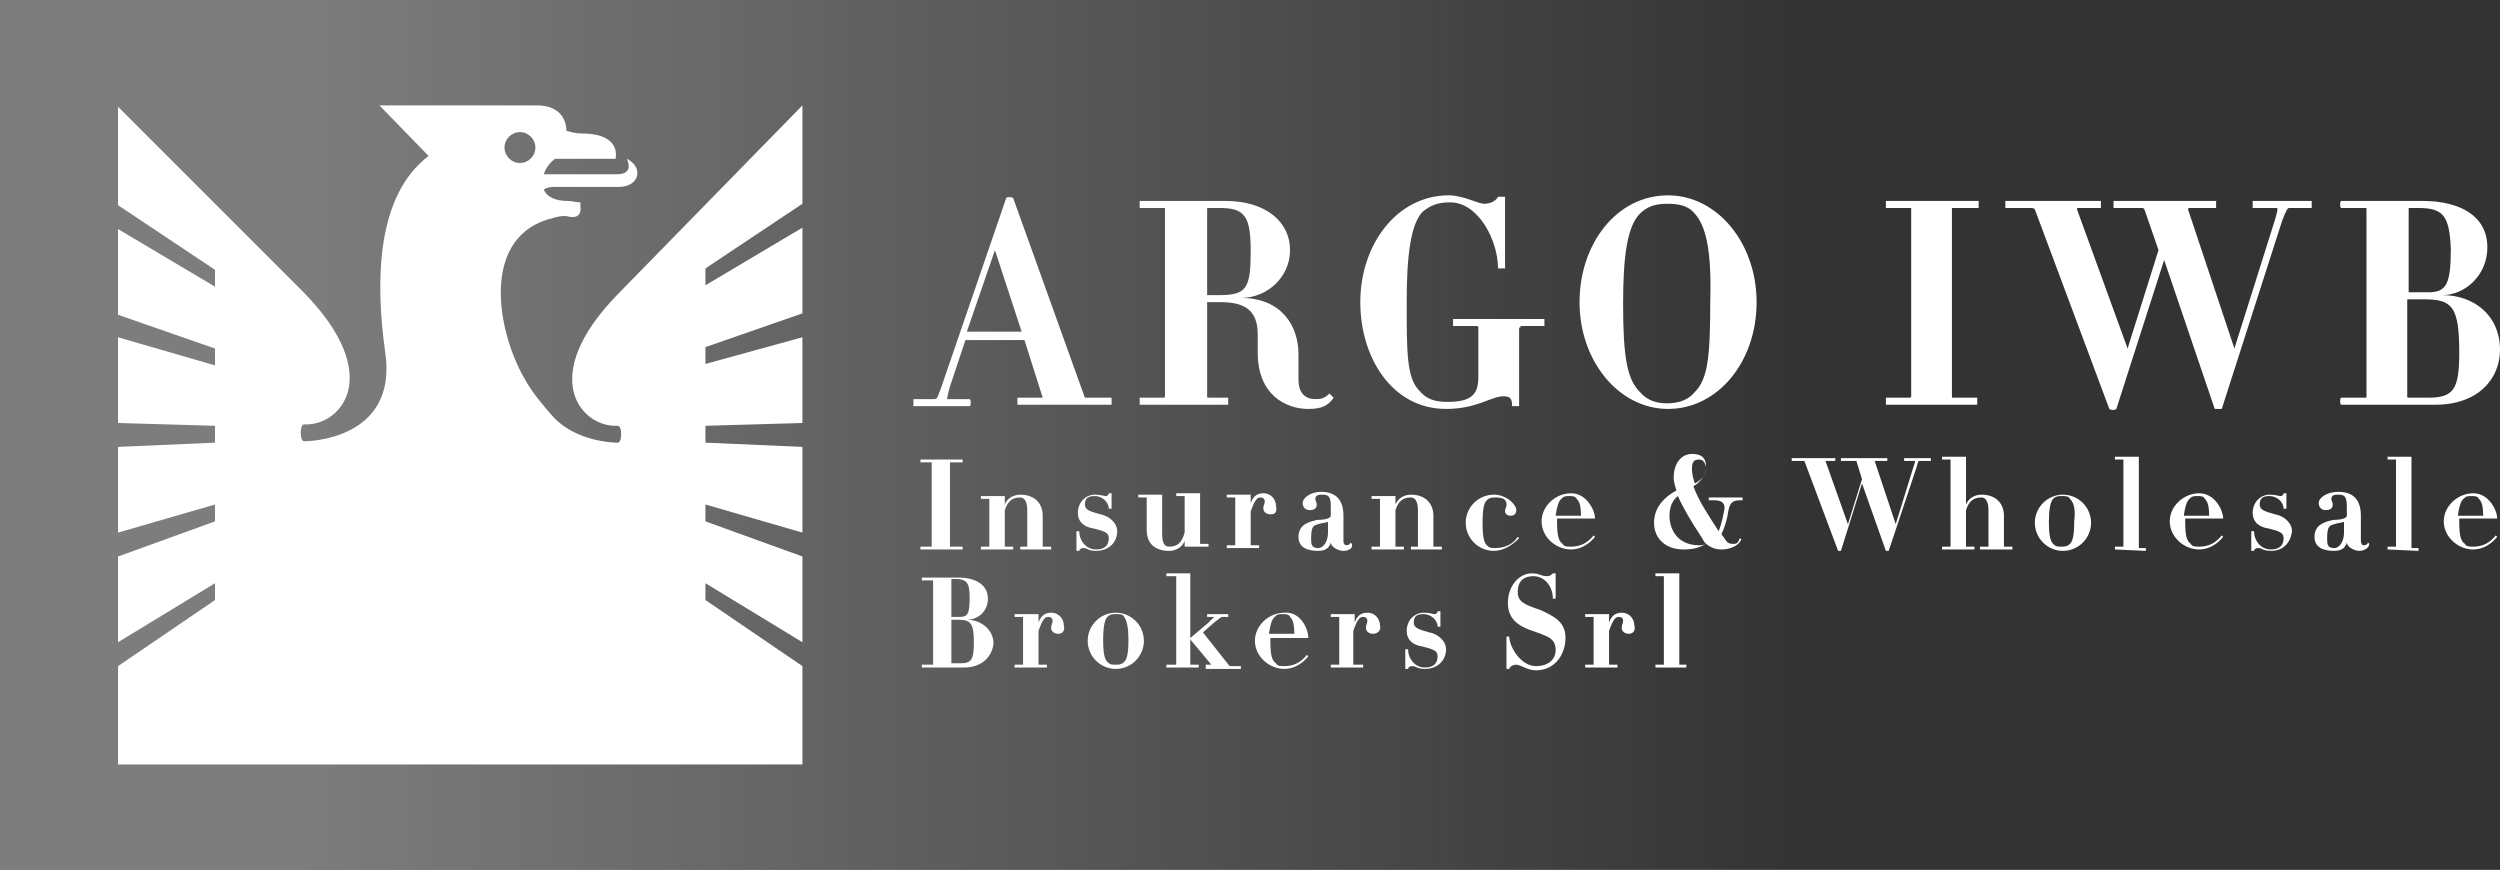 <?xml version="1.0" encoding="utf-8"?>
<!-- Generator: Adobe Illustrator 22.0.1, SVG Export Plug-In . SVG Version: 6.00 Build 0)  -->
<svg version="1.1" id="Livello_1" xmlns="http://www.w3.org/2000/svg" xmlns:xlink="http://www.w3.org/1999/xlink" x="0px" y="0px"
	 viewBox="0 0 177.9 61.9" style="enable-background:new 0 0 177.9 61.9;" xml:space="preserve">
<rect x="0" y="0" width="177.9" height="61.9" fill="#333333" stroke="none"/>
<style type="text/css">
	.st0{opacity:0.6;}
	.st1{opacity:0.6;fill:url(#SVGID_2_);enable-background:new    ;}
	.st2{fill:#FFFFFF;}
</style>
<g>
	<g class="st0">
		<g>
			
				<linearGradient id="SVGID_2_" gradientUnits="userSpaceOnUse" x1="0" y1="30.04" x2="128.3" y2="30.04" gradientTransform="matrix(1 0 0 -1 0 60.99)">
				<stop  offset="0" style="stop-color:#FFFFFF"/>
				<stop  offset="0.168" style="stop-color:#FFFFFF"/>
				<stop  offset="1" style="stop-color:#FEFEFE;stop-opacity:0"/>
			</linearGradient>
			<rect id="SVGID_1_" class="st1" width="128.3" height="61.9"/>
		</g>
	</g>
	<path class="st2" d="M37,9.4c0.6,0,1.1,0.5,1.1,1.1s-0.5,1.1-1.1,1.1s-1.1-0.5-1.1-1.1S36.4,9.4,37,9.4 M57.1,14.5v-7L43.9,21
		c-5.7,5.9-2.5,9.4,0,9.3c0,0,0.3-0.1,0.3,0.6s-0.3,0.6-0.3,0.6s-2.8,0-4.5-1.8c-0.7-0.8-1.5-1.7-2.1-2.8c-2-3.5-3.1-10.2,2.1-11.4
		c0,0,0.6-0.2,1-0.1c0.4,0.1,1,0.1,0.9-0.7c0-0.1,0-0.2,0-0.3c-0.3,0-0.6-0.1-0.9-0.1c-0.9,0-1.5-0.3-1.7-0.8
		c0.2-0.2,0.6-0.2,0.9-0.2H44c1.2,0,1.5-0.8,1.3-1.3s-0.7-0.7-0.7-0.7s0.6,1.1-0.7,1.1c-1.6,0-5.2,0-5.2,0c0.2-0.7,0.8-1.1,0.8-1.1
		h4.3c0,0,0.5-1.8-2.4-1.8c-0.4,0-0.8-0.1-1.1-0.2c0,0,0.1-1.8-2.1-1.8c-5.1,0-11.2,0-11.2,0l3.5,3.6c-3.7,2.8-3.8,8.8-3.1,13.9
		c1,6.4-5.7,6.4-5.7,6.4s-0.3,0.1-0.3-0.6s0.3-0.6,0.3-0.6c2.5,0.1,5.7-3.4,0-9.3L8.4,7.6v7l6.9,4.6v1.2l-6.9-4.1v6.1l6.9,2.4V26
		l-6.9-2v6.1l6.9,0.2v1.2l-6.9,0.3v6.1l6.9-2v1.2l-6.9,2.5v6.1l6.9-4.2v1.2l-6.9,4.7v7h48.7v-7l-6.9-4.7v-1.2l6.9,4.2v-6.1l-6.9-2.5
		v-1.2l6.9,2v-6.1l-6.9-0.3v-1.2l6.9-0.2V24l-6.9,1.9v-1.2l6.9-2.4v-6.1l-6.9,4.1v-1.2L57.1,14.5z"/>
	<path class="st2" d="M72.4,28.8v-0.5h1.7c0.1,0,0.1,0,0.1,0l-1.3-4.1h-4.2l-1.1,3.3c-0.2,0.7-0.2,0.9-0.2,0.9H69
		c0.1,0,0.1,0.5,0,0.5h-4v-0.5h1.5c0.2,0,0.2-0.1,0.5-0.9l4.6-13.4c0-0.1,0.4-0.1,0.5,0l5.1,14.2h0.1h1.8v0.5H72.4z M70.8,17.8
		l-2,5.8h3.9L70.8,17.8z"/>
	<path class="st2" d="M93.1,29.1c-1.6,0-3.6-1-3.6-4v-1.3c0-1.8-1-2.3-2.7-2.3h-0.9v6.7c0,0.1,0,0.1,0.1,0.1h1.4v0.5h-6.3v-0.5h1.7
		c0,0,0.1,0,0.1-0.1V14.9c0-0.1,0-0.1-0.1-0.1h-1.7v-0.5h6.1c2.9,0,4.6,1.5,4.6,3.5c0,1.9-1.6,3.4-3.5,3.4c2.9,0,4.1,2,4.1,4V27
		c0,1,0.5,1.4,1.2,1.4c0.5,0,0.7-0.1,1-0.4l0.3,0.3C94.5,28.9,94,29.1,93.1,29.1z M86.8,14.8H86c-0.1,0-0.1,0-0.1,0.1V21h0.9
		c1.9,0,2.2-0.5,2.2-3.1C89,15.4,88.6,14.8,86.8,14.8z"/>
	<path class="st2" d="M108.2,23.3c-0.1,0-0.1,0-0.1,0.1v5.5h-0.5c0-0.5-0.1-0.7-0.6-0.7c-0.9,0-1.9,0.9-4.1,0.9
		c-3.8,0-6.1-3.6-6.1-7.6c0-4.1,2.6-7.6,6.3-7.6c1,0,2.1,0.6,2.5,0.6c0.6,0,0.9-0.3,1-0.5h0.5v5.1h-0.5c0-2-1.4-4.7-3.4-4.7
		c-0.9,0-1.4,0.2-2,0.7c-0.8,0.9-1.1,3-1.1,6.4c0,3.6,0,5.4,0.9,6.3c0.5,0.6,1.1,0.8,2,0.8c1.8,0,2.2-0.6,2.2-1.8v-3.5
		c0,0,0-0.1-0.1-0.1h-1.7v-0.5h6.5v0.5h-1.7V23.3z"/>
	<path class="st2" d="M118.7,29.1c-3.5,0-6.3-3.4-6.3-7.6c0-4.1,2.6-7.6,6.3-7.6c3.5,0,6.3,3.4,6.3,7.6
		C125,25.8,122.2,29.1,118.7,29.1z M120.6,15.2c-0.5-0.6-1.2-0.7-2-0.7s-1.4,0.2-1.9,0.7c-0.9,0.9-1.2,3-1.2,6.4
		c0,3.9,0.3,5.4,1.2,6.3c0.5,0.6,1.2,0.8,1.9,0.8c0.8,0,1.5-0.2,2-0.8c0.9-0.9,1.1-2.4,1.1-6.3C121.8,18.2,121.5,16.2,120.6,15.2z"
		/>
	<path class="st2" d="M134.2,28.8v-0.5h1.7c0,0,0.1,0,0.1-0.1V14.9c0-0.1,0-0.1-0.1-0.1h-1.7v-0.5h6.6v0.5H139c-0.1,0-0.1,0-0.1,0.1
		v13.3c0,0.1,0,0.1,0.1,0.1h1.7v0.5C140.7,28.8,134.2,28.8,134.2,28.8z"/>
	<path class="st2" d="M162.9,14.8c-0.1,0-0.2,0.1-0.5,0.9l-4.3,13.4h-0.5L154,18.5l-3.4,10.6c-0.1,0.1-0.4,0.1-0.5,0l-5.3-14.2
		c0,0-0.1-0.1-0.2-0.1h-1.9v-0.5h6.8v0.5h-1.6c-0.1,0-0.1,0-0.1,0.1l3.6,9.9l2.2-7l-1-2.9l-0.1-0.1h-2.1v-0.5h7.3v0.5h-1.9
		c0,0-0.1,0-0.1,0.1l3.3,9.9l2.9-9.2c0.2-0.7,0.2-0.8,0.1-0.8h-1.7v-0.5h4.2v0.5C164.5,14.8,162.9,14.8,162.9,14.8z"/>
	<path class="st2" d="M173.3,28.8h-6.7c-0.1,0-0.1-0.5,0-0.5h1.7c0.1,0,0.1,0,0.1-0.1V14.9c0-0.1,0-0.1-0.1-0.1h-1.7
		c-0.1,0-0.1-0.5,0-0.5h5.8c2.7,0,4.6,1.1,4.6,3.3c0,2-1.6,3.4-3.2,3.4c2.2,0,4.1,1.4,4.1,3.9C177.9,26.9,176.4,28.8,173.3,28.8z
		 M172.1,14.8h-0.6c-0.1,0-0.1,0-0.1,0.1v5.9h1.4c1.3,0,1.6-0.6,1.6-3.1C174.3,15.4,173.9,14.8,172.1,14.8z M172.5,21.3h-1.2v6.9
		c0,0.1,0,0.1,0.1,0.1h1.4c1.8,0,2.2-0.6,2.2-3.2C175,21.8,174.5,21.3,172.5,21.3z"/>
	<path class="st2" d="M65.5,39.1v-0.2h0.8l0,0v-6l0,0h-0.8v-0.2h3v0.2h-0.8h-0.1v6c0,0,0,0,0.1,0h0.8v0.2H65.5z"/>
	<path class="st2" d="M72.6,39.1v-0.2h0.5l0,0v-2.6c0-0.6-0.2-0.9-0.5-0.9c-0.6,0-0.9,0.3-1.1,0.9v2.6c0,0,0,0,0.1,0h0.5v0.2h-2.3
		v-0.2h0.5c0.1,0,0.1,0,0.1,0v-3.4c0,0,0,0-0.1,0h-0.5v-0.2h1.7l0,0v0.6c0.2-0.5,0.7-0.7,1.1-0.7c1,0,1.6,0.6,1.6,1.5v2.2
		c0,0,0,0,0.1,0h0.5v0.2C74.8,39.1,72.6,39.1,72.6,39.1z"/>
	<path class="st2" d="M78,39.2c-0.6,0-0.6-0.2-0.9-0.2c-0.2,0-0.3,0.1-0.3,0.2h-0.2v-1.4h0.2c0,0.7,0.5,1.3,1.2,1.3
		c0.5,0,0.9-0.2,0.9-0.8c0-0.4-0.3-0.5-1.1-0.7c-0.7-0.1-1.1-0.5-1.1-1.1c0-0.8,0.6-1.3,1.2-1.3c0.5,0,0.6,0.1,0.8,0.1
		c0.1,0,0.2-0.1,0.2-0.2h0.2v1.1h-0.2c0-0.5-0.5-0.9-1-0.9c-0.4,0-0.7,0.1-0.7,0.6c0,0.4,0.4,0.5,1.1,0.7c0.6,0.1,1.2,0.6,1.2,1.2
		C79.5,38.6,78.9,39.2,78,39.2z"/>
	<path class="st2" d="M84.3,39.1C84.2,39.1,84.2,39.1,84.3,39.1v-0.6c-0.2,0.5-0.7,0.7-1.1,0.7c-1,0-1.6-0.5-1.6-1.5v-2.3
		c0,0,0,0-0.1,0H81v-0.2h1.7l0,0V38c0,0.7,0.2,0.9,0.5,0.9c0.6,0,0.9-0.3,1.1-1v-2.6c0,0,0,0-0.1,0h-0.5v-0.2h1.7l0,0v3.6
		c0,0,0,0,0.1,0H86v0.2h-1.7V39.1z"/>
	<path class="st2" d="M90.4,36.6c-0.3,0-0.5-0.2-0.5-0.4c0-0.3,0.1-0.3,0.1-0.5s-0.1-0.3-0.3-0.3c-0.2,0-0.4,0.1-0.7,1v2.4
		c0,0,0,0,0.1,0h0.5V39h-2.3v-0.2h0.5c0.1,0,0.1,0,0.1,0v-3.4c0,0,0,0-0.1,0h-0.5v-0.2H89l0,0v0.6c0.2-0.6,0.6-0.7,0.9-0.7
		c0.6,0,0.9,0.5,0.9,0.9C90.9,36.5,90.7,36.6,90.4,36.6z"/>
	<path class="st2" d="M95.6,39.2c-0.4,0-0.9-0.3-0.9-0.6c-0.1,0.4-0.4,0.6-0.9,0.6c-0.7,0-1.4-0.2-1.4-1c0-1,1-1.1,1.3-1.2
		c0.5,0,1-0.1,1-0.3V36c0-0.7-0.2-0.8-0.6-0.8c-0.2,0-0.5,0-0.5,0.3c0,0.2,0.1,0.2,0.1,0.4s-0.1,0.4-0.5,0.4c-0.3,0-0.5-0.2-0.5-0.5
		c0-0.4,0.6-0.8,1.3-0.8c1,0,1.6,0.5,1.6,1.7v1.8c0,0.2,0.1,0.3,0.2,0.3c0.2,0,0.3-0.1,0.3-0.2l0.1,0.1C96.3,39,96,39.2,95.6,39.2z
		 M94.6,37.1c-0.2,0.1-0.5,0.1-0.8,0.2c-0.3,0.1-0.5,0.1-0.5,1c0,0.4,0,0.7,0.5,0.7c0.4,0,0.7-0.5,0.7-1.1v-0.8H94.6z"/>
	<path class="st2" d="M100.4,39.1v-0.2h0.5l0,0v-2.6c0-0.6-0.2-0.9-0.5-0.9c-0.6,0-0.9,0.3-1.1,0.9v2.6c0,0,0,0,0.1,0h0.5v0.2h-2.3
		v-0.2h0.5c0.1,0,0.1,0,0.1,0v-3.4c0,0,0,0-0.1,0h-0.5v-0.2h1.7l0,0v0.6c0.2-0.5,0.7-0.7,1.1-0.7c1,0,1.6,0.6,1.6,1.5v2.2
		c0,0,0,0,0.1,0h0.5v0.2C102.6,39.1,100.4,39.1,100.4,39.1z"/>
	<path class="st2" d="M106.3,39.2c-1.1,0-2-0.9-2-2s0.9-2,2-2c0.9,0,1.6,0.7,1.6,1.1c0,0.3-0.2,0.4-0.4,0.4c-0.3,0-0.4-0.2-0.4-0.3
		c0-0.3,0.1-0.2,0.1-0.5c0-0.4-0.3-0.5-0.8-0.5c-0.2,0-0.4,0-0.6,0.2s-0.3,0.6-0.3,1.6s0.1,1.4,0.3,1.6c0.2,0.2,0.3,0.2,0.6,0.2
		c0.7,0,1.3-0.3,1.6-0.8l0.1,0.1C107.6,38.8,107,39.2,106.3,39.2z"/>
	<path class="st2" d="M113.5,36.9h-2.7c0,0.1,0,0.1,0,0.2c0,1,0.1,1.4,0.4,1.6c0.1,0.2,0.3,0.2,0.6,0.2c0.7,0,1.2-0.3,1.6-0.8
		l0.1,0.1c-0.4,0.5-1,0.9-1.7,0.9c-1.1,0-2.1-0.9-2.1-2s1-2,2.1-2C112.9,35.1,113.5,36.3,113.5,36.9L113.5,36.9z M112.2,35.5
		c-0.1-0.2-0.3-0.2-0.5-0.2c-0.3,0-0.4,0-0.6,0.2s-0.3,0.5-0.4,1.2h1.8C112.5,36,112.4,35.7,112.2,35.5z"/>
	<path class="st2" d="M123.8,35.6c-0.5,0-0.7,0.2-0.8,0.7c-0.1,0.7-0.3,1.3-0.5,1.7c0.1,0.2,0.1,0.1,0.2,0.3
		c0.2,0.3,0.3,0.4,0.6,0.4h0.1c0.2,0,0.3-0.1,0.4-0.4c0,0,0.2,0.1,0.1,0.1c-0.2,0.5-0.9,0.7-1.4,0.7c-0.4,0-0.7-0.1-1.1-0.4
		c-0.5,0.3-1,0.4-1.6,0.4c-1.3,0-2.1-0.8-2.1-1.9c0-0.9,0.5-1.7,1.6-2.3c-0.1-0.3-0.2-0.6-0.2-0.9c0-1.1,0.6-1.7,1.3-1.7
		c0.7,0,1,0.3,1,0.9c0,0.4-0.2,1-0.9,1.4c0.4,1.1,1.1,2.1,1.8,3.2c0.2-0.5,0.3-1,0.4-1.5s-0.2-0.7-0.7-0.7h-0.4v-0.2h2.4v0.2H123.8z
		 M121,38.1c-0.6-0.9-1.2-1.9-1.6-2.8c-0.4,0.3-0.6,0.8-0.6,1.4c0,1,0.6,2.1,2.1,2.1c0.2,0,0.3,0,0.5-0.1
		C121.2,38.5,121.2,38.4,121,38.1z M120.9,32.7c-0.4,0-0.5,0.2-0.5,0.7c0,0.3,0.1,0.7,0.2,1c0.6-0.3,0.8-0.7,0.8-1.2
		C121.3,32.9,121.2,32.7,120.9,32.7z"/>
	<path class="st2" d="M136.6,32.8c-0.1,0-0.1,0-0.2,0.4l-2,6h-0.2l-1.7-4.8l-1.5,4.8h-0.2l-2.4-6.4c0,0,0,0-0.1,0h-0.8v-0.2h3.1v0.2
		h-0.7c0,0-0.1,0,0,0l1.6,4.5l1-3.2l-0.4-1.3H132h-1v-0.2h3.3v0.2h-0.9l0,0l1.5,4.5l1.3-4.2c0.1-0.3,0.1-0.3,0-0.3h-0.7v-0.2h1.9
		v0.2H136.6z"/>
	<path class="st2" d="M140.9,39.1v-0.2h0.5h0.1v-2.6c0-0.6-0.2-0.9-0.5-0.9c-0.6,0-0.9,0.3-1.1,0.9v2.6c0,0,0,0,0.1,0h0.5v0.2h-2.3
		v-0.2h0.5c0.1,0,0.1,0,0.1,0v-6.2c0,0,0,0-0.1,0h-0.5v-0.2h1.7l0,0v3.4c0.2-0.5,0.7-0.7,1.1-0.7c1,0,1.6,0.6,1.6,1.5v2.2
		c0,0,0,0,0.1,0h0.5v0.2H140.9z"/>
	<path class="st2" d="M146.8,39.2c-1.1,0-2-0.9-2-2s0.9-2,2-2s2,0.9,2,2S147.9,39.2,146.8,39.2z M147.3,35.5
		c-0.1-0.2-0.3-0.2-0.6-0.2c-0.2,0-0.4,0-0.6,0.2c-0.2,0.2-0.3,0.8-0.3,1.6c0,1,0.1,1.4,0.3,1.6c0.2,0.2,0.3,0.2,0.6,0.2
		c0.2,0,0.4,0,0.6-0.2c0.2-0.2,0.3-0.6,0.3-1.6C147.7,36.3,147.6,35.8,147.3,35.5z"/>
	<path class="st2" d="M150.5,39.1v-0.2h0.5h0.1v-6.2c0,0,0,0-0.1,0h-0.5v-0.2h1.7l0,0V39l0,0h0.5v0.2L150.5,39.1L150.5,39.1z"/>
	<path class="st2" d="M158.2,36.9h-2.7c0,0.1,0,0.1,0,0.2c0,1,0.1,1.4,0.4,1.6c0.1,0.2,0.3,0.2,0.6,0.2c0.7,0,1.2-0.3,1.6-0.8
		l0.1,0.1c-0.4,0.5-1,0.9-1.7,0.9c-1.1,0-2.1-0.9-2.1-2s1-2,2.1-2C157.6,35.1,158.2,36.3,158.2,36.9L158.2,36.9z M156.9,35.5
		c-0.1-0.2-0.3-0.2-0.5-0.2c-0.3,0-0.4,0-0.6,0.2c-0.2,0.2-0.3,0.5-0.4,1.2h1.8C157.2,36,157.1,35.7,156.9,35.5z"/>
	<path class="st2" d="M161.6,39.2c-0.6,0-0.6-0.2-0.9-0.2c-0.2,0-0.3,0.1-0.3,0.2h-0.2v-1.4h0.2c0,0.7,0.5,1.3,1.2,1.3
		c0.5,0,0.9-0.2,0.9-0.8c0-0.4-0.3-0.5-1.1-0.7c-0.7-0.1-1.1-0.5-1.1-1.1c0-0.8,0.6-1.3,1.2-1.3c0.5,0,0.6,0.1,0.8,0.1
		c0.1,0,0.2-0.1,0.2-0.2h0.2v1.1h-0.2c0-0.5-0.5-0.9-1-0.9c-0.4,0-0.7,0.1-0.7,0.6c0,0.4,0.4,0.5,1.1,0.7c0.6,0.1,1.2,0.6,1.2,1.2
		C163,38.6,162.5,39.2,161.6,39.2z"/>
	<path class="st2" d="M167.9,39.2c-0.4,0-0.9-0.3-0.9-0.6c-0.1,0.4-0.4,0.6-0.9,0.6c-0.7,0-1.4-0.2-1.4-1c0-1,1-1.1,1.3-1.2
		c0.5,0,1-0.1,1-0.3V36c0-0.7-0.2-0.8-0.6-0.8c-0.2,0-0.5,0-0.5,0.3c0,0.2,0.1,0.2,0.1,0.4s-0.1,0.4-0.5,0.4c-0.3,0-0.5-0.2-0.5-0.5
		c0-0.4,0.6-0.8,1.4-0.8c1,0,1.6,0.5,1.6,1.7v1.8c0,0.2,0.1,0.3,0.2,0.3c0.2,0,0.3-0.1,0.3-0.2l0.1,0.1
		C168.6,39,168.2,39.2,167.9,39.2z M166.9,37.1c-0.2,0.1-0.5,0.1-0.8,0.2c-0.3,0.1-0.5,0.1-0.5,1c0,0.4,0,0.7,0.5,0.7
		c0.4,0,0.7-0.5,0.7-1.1v-0.8H166.9z"/>
	<path class="st2" d="M169.9,39.1v-0.2h0.5h0.1v-6.2c0,0,0,0-0.1,0h-0.5v-0.2h1.7l0,0V39l0,0h0.5v0.2L169.9,39.1L169.9,39.1z"/>
	<path class="st2" d="M177.7,36.9H175c0,0.1,0,0.1,0,0.2c0,1,0.1,1.4,0.4,1.6c0.1,0.2,0.3,0.2,0.6,0.2c0.7,0,1.2-0.3,1.6-0.8
		l0.1,0.1c-0.4,0.5-1,0.9-1.7,0.9c-1.1,0-2.1-0.9-2.1-2s1-2,2.1-2C177.1,35.1,177.7,36.3,177.7,36.9L177.7,36.9z M176.4,35.5
		c-0.1-0.2-0.3-0.2-0.5-0.2c-0.3,0-0.4,0-0.6,0.2c-0.2,0.2-0.3,0.5-0.4,1.2h1.8C176.7,36,176.6,35.7,176.4,35.5z"/>
	<path class="st2" d="M68.6,47.5h-3v-0.2h0.8l0,0v-6l0,0h-0.8v-0.2h2.6c1.2,0,2.1,0.5,2.1,1.5c0,0.9-0.7,1.5-1.5,1.5
		c1,0,1.9,0.7,1.9,1.7C70.6,46.7,69.9,47.5,68.6,47.5z M68,41.2h-0.3l0,0v2.7h0.6c0.6,0,0.7-0.3,0.7-1.4C69,41.5,68.8,41.2,68,41.2z
		 M68.2,44.1h-0.5v3.1l0,0h0.6c0.8,0,1-0.2,1-1.5C69.3,44.4,69.1,44.1,68.2,44.1z"/>
	<path class="st2" d="M75.3,45.1c-0.3,0-0.5-0.2-0.5-0.4c0-0.3,0.1-0.3,0.1-0.5s-0.1-0.3-0.3-0.3c-0.2,0-0.4,0.1-0.7,1v2.4
		c0,0,0,0,0.1,0h0.5v0.2h-2.3v-0.2h0.5c0.1,0,0.1,0,0.1,0v-3.4c0,0,0,0-0.1,0h-0.5v-0.2h1.7l0,0v0.6c0.2-0.6,0.6-0.7,0.9-0.7
		c0.6,0,0.9,0.5,0.9,0.9C75.8,44.9,75.6,45.1,75.3,45.1z"/>
	<path class="st2" d="M79.4,47.6c-1.1,0-2-0.9-2-2s0.9-2,2-2s2,0.9,2,2S80.5,47.6,79.4,47.6z M80,43.9c-0.1-0.2-0.3-0.2-0.6-0.2
		c-0.2,0-0.4,0-0.6,0.2s-0.3,0.8-0.3,1.6c0,1,0.1,1.4,0.3,1.6c0.2,0.2,0.3,0.2,0.6,0.2c0.2,0,0.4,0,0.6-0.2s0.3-0.6,0.3-1.6
		C80.3,44.7,80.2,44.2,80,43.9z"/>
	<path class="st2" d="M85.8,47.5v-0.2h0.4c0.1,0,0.1,0,0,0l-1.5-1.8v1.8c0,0,0,0,0.1,0h0.5v0.2H83v-0.2h0.6h0.1V41c0,0,0,0-0.1,0H83
		v-0.2h1.6h0.1v4.6l1.3-1.1c0.4-0.4,0.4-0.4,0.4-0.4s-0.6,0-0.5,0v-0.2c-0.1,0,1.5,0,1.5,0v0.2H87c-0.1,0-0.1,0-0.6,0.4L85.6,45
		l1.9,2.4c0,0,0,0,0.1,0h0.7v0.2h-2.5V47.5z"/>
	<path class="st2" d="M93.1,45.4h-2.7c0,0.1,0,0.1,0,0.2c0,1,0.1,1.4,0.4,1.6c0.1,0.2,0.3,0.2,0.6,0.2c0.7,0,1.2-0.3,1.6-0.8
		l0.1,0.1c-0.4,0.5-1,0.9-1.7,0.9c-1.1,0-2.1-0.9-2.1-2s1-2,2.1-2C92.5,43.5,93.1,44.7,93.1,45.4C93.1,45.3,93.1,45.4,93.1,45.4z
		 M91.8,43.9c-0.1-0.2-0.3-0.2-0.5-0.2c-0.3,0-0.4,0-0.6,0.2s-0.3,0.5-0.4,1.2h1.8C92.1,44.4,92,44.1,91.8,43.9z"/>
	<path class="st2" d="M97.7,45.1c-0.3,0-0.5-0.2-0.5-0.4c0-0.3,0.1-0.3,0.1-0.5s-0.1-0.3-0.3-0.3c-0.2,0-0.4,0.1-0.7,1v2.4
		c0,0,0,0,0.1,0H97v0.2h-2.3v-0.2h0.5c0.1,0,0.1,0,0.1,0v-3.4c0,0,0,0-0.1,0h-0.5v-0.2h1.7l0,0v0.6c0.2-0.6,0.6-0.7,0.9-0.7
		c0.6,0,0.9,0.5,0.9,0.9C98.3,44.9,98,45.1,97.7,45.1z"/>
	<path class="st2" d="M101.4,47.6c-0.6,0-0.6-0.2-0.9-0.2c-0.2,0-0.3,0.1-0.3,0.2H100v-1.4h0.2c0,0.7,0.5,1.3,1.2,1.3
		c0.5,0,0.9-0.2,0.9-0.8c0-0.4-0.3-0.5-1.1-0.7c-0.7-0.1-1.1-0.5-1.1-1.1c0-0.8,0.6-1.3,1.2-1.3c0.5,0,0.6,0.1,0.8,0.1
		c0.1,0,0.2-0.1,0.2-0.2h0.2v1.1h-0.2c0-0.5-0.5-0.9-1-0.9c-0.4,0-0.7,0.1-0.7,0.6c0,0.4,0.4,0.5,1.1,0.7c0.6,0.1,1.2,0.6,1.2,1.2
		C102.9,47,102.3,47.6,101.4,47.6z"/>
	<path class="st2" d="M109.3,47.7c-0.6,0-1.1-0.4-1.4-0.4s-0.5,0.2-0.5,0.3h-0.2v-2.3h0.2c0,0.7,0.8,2.1,1.9,2.1
		c1,0,1.4-0.6,1.4-1.1c0-0.9-0.5-1-1.9-1.5c-0.8-0.3-1.5-0.8-1.5-1.9c0-1.2,0.8-2.1,1.7-2.1c0.6,0,0.6,0.2,1.1,0.2
		c0.2,0,0.3-0.1,0.4-0.2h0.2v1.8h-0.2c0-0.9-0.6-1.6-1.4-1.6c-0.7,0-1.1,0.4-1.1,1.1c0,0.7,0.4,0.9,1.6,1.3c1.1,0.5,1.8,0.9,1.8,2
		C111.4,46.5,110.7,47.7,109.3,47.7z"/>
	<path class="st2" d="M115.9,45.1c-0.3,0-0.5-0.2-0.5-0.4c0-0.3,0.1-0.3,0.1-0.5s-0.1-0.3-0.3-0.3c-0.2,0-0.4,0.1-0.7,1v2.4
		c0,0,0,0,0.1,0h0.5v0.2h-2.3v-0.2h0.5c0.1,0,0.1,0,0.1,0v-3.4c0,0,0,0-0.1,0h-0.5v-0.2h1.7l0,0v0.6c0.2-0.6,0.6-0.7,0.9-0.7
		c0.6,0,0.9,0.5,0.9,0.9C116.4,44.9,116.2,45.1,115.9,45.1z"/>
	<path class="st2" d="M117.8,47.5v-0.2h0.5h0.1V41c0,0,0,0-0.1,0h-0.5v-0.2h1.7l0,0v6.5l0,0h0.5v0.2H117.8z"/>
</g>
</svg>
